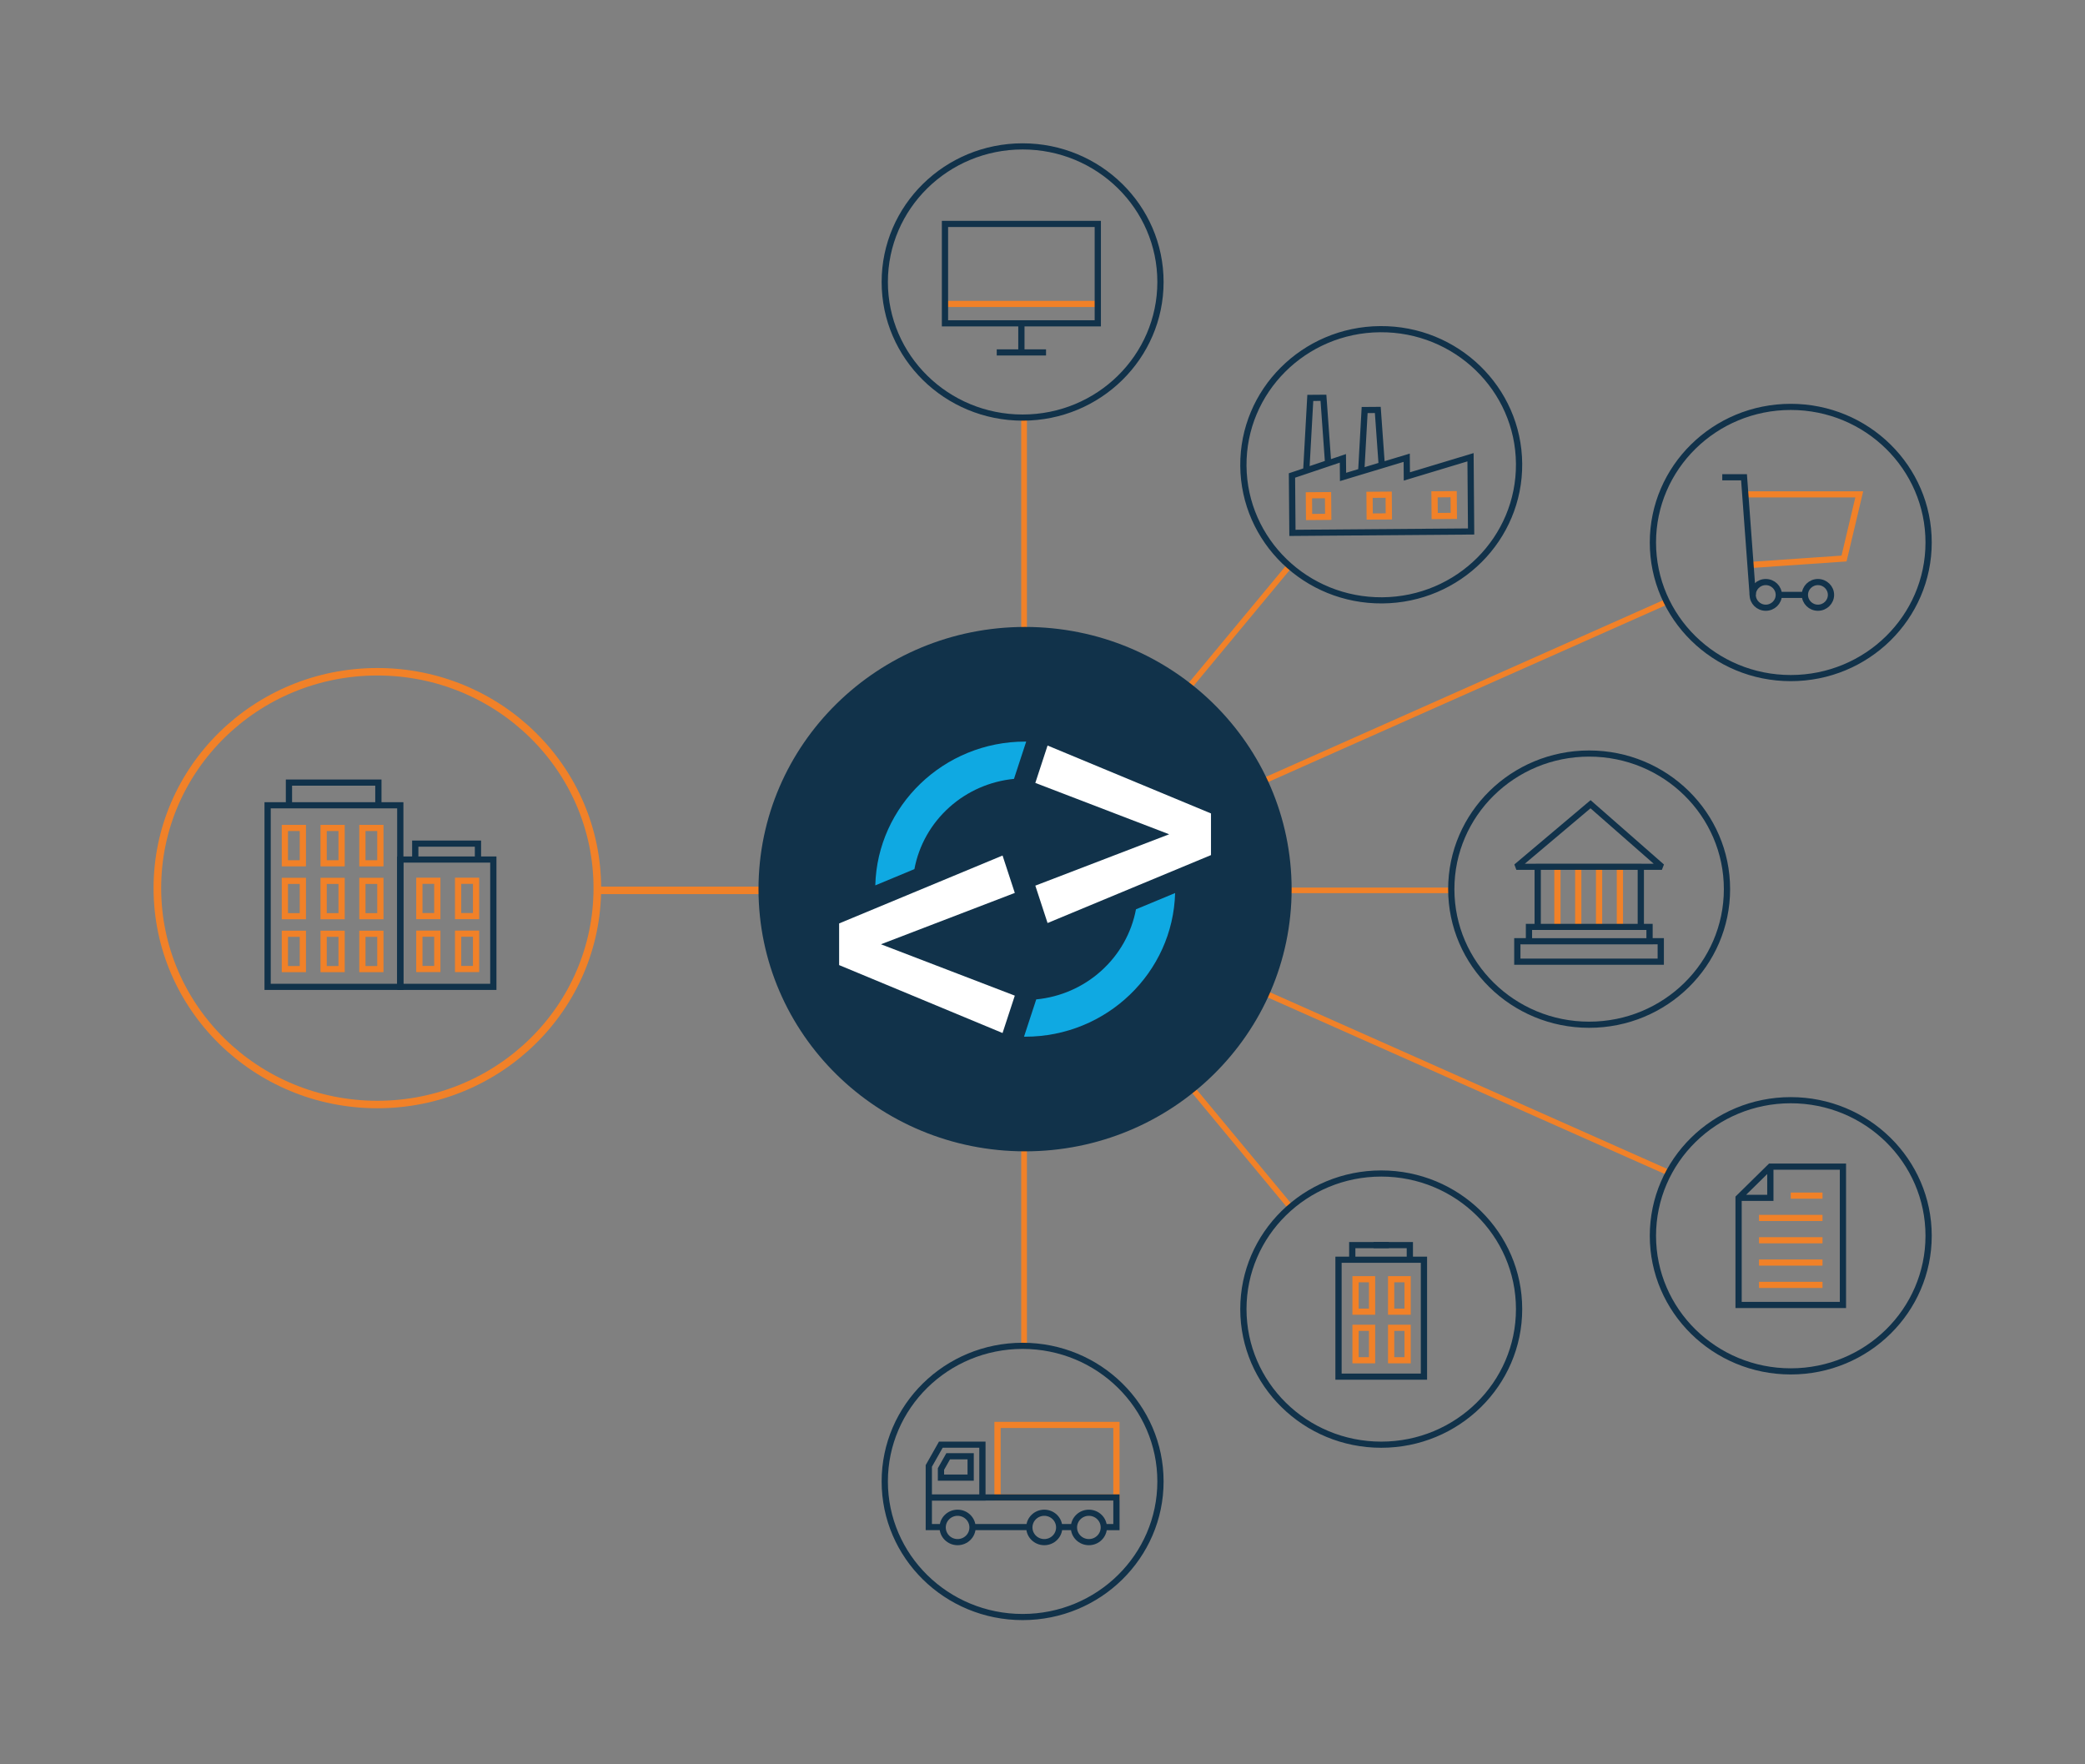 <?xml version="1.0" encoding="UTF-8" standalone="no"?>
<!DOCTYPE svg PUBLIC "-//W3C//DTD SVG 1.1//EN" "http://www.w3.org/Graphics/SVG/1.1/DTD/svg11.dtd">
<svg width="100%" height="100%" viewBox="0 0 2300 1946" version="1.1" xmlns="http://www.w3.org/2000/svg" xmlns:xlink="http://www.w3.org/1999/xlink" xml:space="preserve" xmlns:serif="http://www.serif.com/" style="fill-rule:evenodd;clip-rule:evenodd;stroke-miterlimit:2;">
    <rect x="0" y="0" width="2300" height="1946" fill="#808080" stroke="none"/>
    <g id="Ebene1">
    </g>
    <g transform="matrix(4.167,0,0,4.167,0,0)">
        <g transform="matrix(0.853,0,0,0.839,40.583,37.106)">
            <path d="M137.802,236.694L272.929,236.694" style="fill:none;stroke:rgb(241,129,40);stroke-width:2.36px;"/>
        </g>
        <g transform="matrix(0.853,0,0,0.839,40.583,37.106)">
            <path d="M267.563,236.694L402.69,236.694M270.246,380.03L270.246,87.597M270.246,235.784L469.594,145.667M270.246,235.328L469.594,325.445M270.246,235.328L353.08,336.824M352.624,134.289L269.79,235.784" style="fill:none;stroke:rgb(241,129,40);stroke-width:1.77px;"/>
        </g>
        <g transform="matrix(0.853,0,0,0.839,40.583,37.106)">
            <path d="M270.549,319.032C316.237,319.032 353.274,281.995 353.274,236.307C353.274,190.619 316.237,153.581 270.549,153.581C224.861,153.581 187.823,190.619 187.823,236.307C187.823,281.995 224.861,319.032 270.549,319.032Z" style="fill:rgb(17,50,74);fill-rule:nonzero;"/>
        </g>
        <g transform="matrix(0.853,0,0,0.839,40.583,37.106)">
            <path d="M225.824,253.702L267.366,237.5L263.564,225.702L212.845,247.127L212.845,260.27L263.564,281.703L267.366,269.909L225.824,253.702Z" style="fill:white;fill-rule:nonzero;"/>
        </g>
        <g transform="matrix(0.853,0,0,0.839,40.583,37.106)">
            <path d="M328.253,225.563L328.253,212.422L277.533,190.997L273.732,202.794L315.274,218.996L273.733,235.203L277.533,246.997L328.253,225.563Z" style="fill:white;fill-rule:nonzero;"/>
        </g>
        <g transform="matrix(0.853,0,0,0.839,40.583,37.106)">
            <path d="M267.36,200.741L270.901,189.756C270.798,189.756 270.695,189.751 270.593,189.751C245.32,189.751 224.702,209.997 224.068,235.119L236.208,229.989C237.585,222.48 241.396,215.603 247.126,210.406C252.704,205.348 259.699,202.259 267.109,201.519L267.36,200.741Z" style="fill:rgb(15,169,226);fill-rule:nonzero;"/>
        </g>
        <g transform="matrix(0.853,0,0,0.839,40.583,37.106)">
            <path d="M304.969,242.67C303.59,250.137 299.805,256.973 294.112,262.157C288.512,267.257 281.483,270.361 274.017,271.093L273.738,271.963L270.226,282.855C270.349,282.857 270.47,282.862 270.593,282.862C295.85,282.862 316.46,262.64 317.117,237.537L304.969,242.67Z" style="fill:rgb(15,169,226);fill-rule:nonzero;"/>
        </g>
        <g transform="matrix(0.853,0,0,0.839,40.583,37.106)">
            <path d="M465.401,345.678C465.401,322.051 484.556,302.896 508.184,302.896C531.812,302.896 550.966,322.051 550.966,345.678C550.966,369.306 531.812,388.461 508.184,388.461C484.556,388.461 465.401,369.306 465.401,345.678Z" style="fill:none;stroke:rgb(17,50,74);stroke-width:1.94px;"/>
        </g>
        <g transform="matrix(0.853,0,0,0.839,40.583,37.106)">
            <path d="M501.847,323.854L524.376,323.854L524.376,367.503L491.991,367.503L491.991,333.711L501.847,323.854ZM491.991,333.711L501.847,333.711L501.847,323.854" style="fill:none;stroke:rgb(17,50,74);stroke-width:1.94px;"/>
        </g>
        <g transform="matrix(0.853,0,0,0.839,40.583,37.106)">
            <path d="M508.183,333.006L518.039,333.006M498.327,340.047L518.039,340.047M498.327,347.087L518.039,347.087M498.327,354.126L518.039,354.126M498.327,361.167L518.039,361.167" style="fill:none;stroke:rgb(241,129,40);stroke-width:1.94px;"/>
        </g>
        <g transform="matrix(0.853,0,0,0.839,40.583,37.106)">
            <path d="M465.401,126.934C465.401,103.306 484.556,84.152 508.184,84.152C531.812,84.152 550.966,103.306 550.966,126.934C550.966,150.562 531.812,169.717 508.184,169.717C484.556,169.717 465.401,150.562 465.401,126.934Z" style="fill:none;stroke:rgb(17,50,74);stroke-width:1.94px;"/>
        </g>
        <g transform="matrix(0.853,0,0,0.839,40.583,37.106)">
            <path d="M500.423,139.418C502.66,139.418 504.472,141.231 504.472,143.467C504.472,145.703 502.66,147.516 500.423,147.516C498.186,147.516 496.374,145.703 496.374,143.467C496.374,141.231 498.186,139.418 500.423,139.418ZM516.617,139.418C518.854,139.418 520.667,141.231 520.667,143.467C520.667,145.703 518.854,147.516 516.617,147.516C514.383,147.516 512.568,145.703 512.568,143.467C512.568,141.231 514.383,139.418 516.617,139.418Z" style="fill:none;stroke:rgb(17,50,74);stroke-width:1.94px;"/>
        </g>
        <g transform="matrix(0.853,0,0,0.839,40.583,37.106)">
            <path d="M495.699,134.02L524.717,131.995L529.44,111.751L494.35,111.751" style="fill:none;stroke:rgb(241,129,40);stroke-width:1.94px;"/>
        </g>
        <g transform="matrix(0.853,0,0,0.839,40.583,37.106)">
            <path d="M504.472,143.467L512.57,143.467M496.374,143.467L493.675,106.353L486.926,106.353" style="fill:none;stroke:rgb(17,50,74);stroke-width:1.94px;"/>
        </g>
        <g transform="matrix(0.853,0,0,0.839,40.583,37.106)">
            <path d="M338.305,102.748C338.118,79.121 357.122,59.816 380.748,59.63C404.376,59.444 423.681,78.447 423.867,102.073C424.054,125.701 405.052,145.006 381.424,145.192C357.797,145.378 338.492,126.375 338.305,102.748Z" style="fill:none;stroke:rgb(17,50,74);stroke-width:1.94px;"/>
        </g>
        <g transform="matrix(0.853,0,0,0.839,40.583,37.106)">
            <path d="M359.072,81.316L363.154,81.283L364.604,101.894L357.819,104.215L359.072,81.316ZM374.88,104.504L375.938,85.144L380.019,85.113L381.246,102.539L375.209,104.403L374.88,104.504ZM408.981,123.46L353.528,123.898L353.384,105.795L369.186,100.39L369.233,106.255L388.991,100.192L389.038,106.098L408.797,100.035L408.981,123.46Z" style="fill:none;stroke:rgb(17,50,74);stroke-width:1.94px;"/>
        </g>
        <g transform="matrix(0.853,0,0,0.839,40.583,37.106)">
            <path d="M364.636,118.845L358.695,118.892L358.64,112.044L364.581,111.997L364.636,118.845ZM383.451,118.697L377.51,118.743L377.456,111.896L383.397,111.849L383.451,118.697ZM397.621,111.737L403.564,111.69L403.618,118.537L397.676,118.585L397.621,111.737Z" style="fill:none;stroke:rgb(241,129,40);stroke-width:1.94px;"/>
        </g>
        <g transform="matrix(0.853,0,0,0.839,40.583,37.106)">
            <path d="M227.008,44.743C227.008,21.115 246.163,1.96 269.791,1.96C293.419,1.96 312.573,21.115 312.573,44.743C312.573,68.371 293.419,87.526 269.791,87.526C246.163,87.526 227.008,68.371 227.008,44.743Z" style="fill:none;stroke:rgb(17,50,74);stroke-width:1.94px;"/>
        </g>
        <g transform="matrix(0.853,0,0,0.839,40.583,37.106)">
            <path d="M245.695,51.668L293.885,51.668" style="fill:none;stroke:rgb(241,129,40);stroke-width:1.94px;"/>
        </g>
        <g transform="matrix(0.853,0,0,0.839,40.583,37.106)">
            <path d="M245.695,26.426L293.12,26.426L293.12,57.789L245.695,57.789L245.695,26.426ZM261.759,66.967L277.058,66.967M269.408,66.967L269.408,57.787" style="fill:none;stroke:rgb(17,50,74);stroke-width:1.94px;"/>
        </g>
        <g transform="matrix(0.853,0,0,0.839,40.583,37.106)">
            <path d="M227.008,423.184C227.008,399.556 246.163,380.401 269.791,380.401C293.419,380.401 312.573,399.556 312.573,423.184C312.573,446.812 293.419,465.966 269.791,465.966C246.163,465.966 227.008,446.812 227.008,423.184Z" style="fill:none;stroke:rgb(17,50,74);stroke-width:1.94px;"/>
        </g>
        <g transform="matrix(0.853,0,0,0.839,40.583,37.106)">
            <path d="M253.665,421.981L244.453,421.981L244.453,419.263L246.687,415.246L253.665,415.246L253.665,421.981Z" style="fill:none;stroke:rgb(17,50,74);stroke-width:1.94px;"/>
        </g>
        <g transform="matrix(0.853,0,0,0.839,40.583,37.106)">
            <rect x="262.005" y="405.351" width="36.901" height="22.882" style="fill:none;stroke:rgb(241,129,40);stroke-width:1.94px;"/>
        </g>
        <g transform="matrix(0.853,0,0,0.839,40.583,37.106)">
            <path d="M295.233,437.588L298.905,437.59L298.905,428.243L257.312,428.243L257.312,428.233L240.676,428.233L240.676,437.582L244.815,437.583M281.243,437.585L286.513,437.585M254.402,437.585L271.883,437.585M244.974,437.698C244.974,435.137 247.05,433.061 249.61,433.061C252.17,433.061 254.247,435.137 254.247,437.698C254.247,440.259 252.17,442.334 249.61,442.334C247.05,442.334 244.974,440.259 244.974,437.698ZM271.876,437.698C271.876,435.137 273.952,433.061 276.513,433.061C279.073,433.061 281.149,435.137 281.149,437.698C281.149,440.259 279.073,442.334 276.513,442.334C273.952,442.334 271.876,440.259 271.876,437.698ZM285.719,437.698C285.719,435.137 287.794,433.061 290.355,433.061C292.916,433.061 294.992,435.137 294.992,437.698C294.992,440.259 292.916,442.334 290.355,442.334C287.794,442.334 285.719,440.259 285.719,437.698ZM240.676,418.291L244.407,411.584L257.312,411.584L257.312,428.28L240.676,428.28L240.676,418.291Z" style="fill:none;stroke:rgb(17,50,74);stroke-width:1.94px;"/>
        </g>
        <g transform="matrix(0.853,0,0,0.839,40.583,37.106)">
            <path d="M455.155,229.342L455.155,248.18M448.692,229.342L448.692,248.18M442.231,229.342L442.231,248.18M435.769,229.342L435.769,248.18" style="fill:none;stroke:rgb(241,129,40);stroke-width:1.94px;"/>
        </g>
        <g transform="matrix(0.853,0,0,0.839,40.583,37.106)">
            <path d="M402.824,236.306C402.824,212.678 421.979,193.524 445.607,193.524C469.235,193.524 488.39,212.678 488.39,236.306C488.39,259.934 469.235,279.089 445.607,279.089C421.979,279.089 402.824,259.934 402.824,236.306Z" style="fill:none;stroke:rgb(17,50,74);stroke-width:1.94px;"/>
        </g>
        <g transform="matrix(0.853,0,0,0.839,40.583,37.106)">
            <path d="M464.354,248.221L461.644,248.221L461.644,229.255L468.184,229.255L446.043,209.518L423.03,229.255L429.645,229.255L429.645,248.221L426.935,248.221L426.935,252.738L423.323,252.738L423.323,259.189L467.837,259.189L467.837,252.738L464.354,252.738L464.354,248.221ZM461.832,248.221L429.099,248.221M461.832,229.253L429.099,229.253M465.401,252.753L424.583,252.753" style="fill:none;stroke:rgb(17,50,74);stroke-width:1.94px;"/>
        </g>
        <g transform="matrix(0.853,0,0,0.839,40.583,37.106)">
            <path d="M1.262,235.989C1.262,198.285 31.827,167.72 69.532,167.72C107.237,167.72 137.802,198.285 137.802,235.989C137.802,273.694 107.237,304.259 69.532,304.259C31.827,304.259 1.262,273.694 1.262,235.989Z" style="fill:none;stroke:rgb(241,129,40);stroke-width:2.36px;"/>
        </g>
        <g transform="matrix(0.853,0,0,0.839,40.583,37.106)">
            <path d="M52.679,202.689L42.101,202.689L42.101,209.849L35.477,209.849L35.477,267.138L76.653,267.138L76.653,209.849L69.85,209.849L69.85,202.689L59.27,202.689M71.959,209.849L41.259,209.849M69.26,202.689L42.452,202.689" style="fill:none;stroke:rgb(17,50,74);stroke-width:1.94px;"/>
        </g>
        <g transform="matrix(0.853,0,0,0.839,40.583,37.106)">
            <path d="M40.836,217.004L46.411,217.004L46.411,228.153L40.836,228.153L40.836,217.004ZM52.863,217.004L58.438,217.004L58.438,228.153L52.863,228.153L52.863,217.004ZM64.891,217.004L70.466,217.004L70.466,228.153L64.891,228.153L64.891,217.004ZM40.836,233.695L46.411,233.695L46.411,244.844L40.836,244.844L40.836,233.695ZM52.863,233.695L58.438,233.695L58.438,244.844L52.863,244.844L52.863,233.695ZM64.891,233.695L70.466,233.695L70.466,244.844L64.891,244.844L64.891,233.695ZM40.836,250.386L46.411,250.386L46.411,261.536L40.836,261.536L40.836,250.386ZM52.863,250.386L58.438,250.386L58.438,261.536L52.863,261.536L52.863,250.386ZM64.891,250.386L70.466,250.386L70.466,261.536L64.891,261.536L64.891,250.386Z" style="fill:none;stroke:rgb(241,129,40);stroke-width:1.94px;"/>
        </g>
        <g transform="matrix(0.853,0,0,0.839,40.583,37.106)">
            <path d="M100.756,226.966L100.756,221.945L81.298,221.945L81.298,226.966L76.653,226.966L76.653,267.137L105.526,267.137L105.526,226.966L100.756,226.966ZM102.007,226.966L80.451,226.966" style="fill:none;stroke:rgb(17,50,74);stroke-width:1.94px;"/>
        </g>
        <g transform="matrix(0.853,0,0,0.839,40.583,37.106)">
            <path d="M82.569,233.665L88.144,233.665L88.144,244.814L82.569,244.814L82.569,233.665ZM94.596,233.665L100.171,233.665L100.171,244.814L94.596,244.814L94.596,233.665ZM82.569,250.356L88.144,250.356L88.144,261.506L82.569,261.506L82.569,250.356ZM94.596,250.356L100.171,250.356L100.171,261.506L94.596,261.506L94.596,250.356Z" style="fill:none;stroke:rgb(241,129,40);stroke-width:1.94px;"/>
        </g>
        <g transform="matrix(0.853,0,0,0.839,40.583,37.106)">
            <path d="M338.304,368.808C338.304,345.18 357.459,326.026 381.087,326.026C404.715,326.026 423.869,345.18 423.869,368.808C423.869,392.436 404.715,411.591 381.087,411.591C357.459,411.591 338.304,392.436 338.304,368.808Z" style="fill:none;stroke:rgb(17,50,74);stroke-width:1.94px;"/>
        </g>
        <g transform="matrix(0.853,0,0,0.839,40.583,37.106)">
            <path d="M389.963,353.231L389.963,348.62L372.095,348.62L372.095,353.231L367.829,353.231L367.829,390.12L394.344,390.12L394.344,353.231L389.963,353.231ZM391.111,353.231L371.317,353.231" style="fill:none;stroke:rgb(17,50,74);stroke-width:1.94px;"/>
        </g>
        <g transform="matrix(0.853,0,0,0.839,40.583,37.106)">
            <path d="M373.117,359.383L378.236,359.383L378.236,369.62L373.117,369.62L373.117,359.383ZM384.161,359.383L389.28,359.383L389.28,369.62L384.161,369.62L384.161,359.383ZM373.117,374.711L378.236,374.711L378.236,384.948L373.117,384.948L373.117,374.711ZM384.161,374.711L389.28,374.711L389.28,384.948L384.161,384.948L384.161,374.711Z" style="fill:none;stroke:rgb(241,129,40);stroke-width:1.94px;"/>
        </g>
        <g transform="matrix(0.853,0,0,0.839,40.583,37.106)">
            <path d="M383.447,348.595L378.726,348.595" style="fill:none;stroke:rgb(17,50,74);stroke-width:1.94px;"/>
        </g>
    </g>
</svg>
